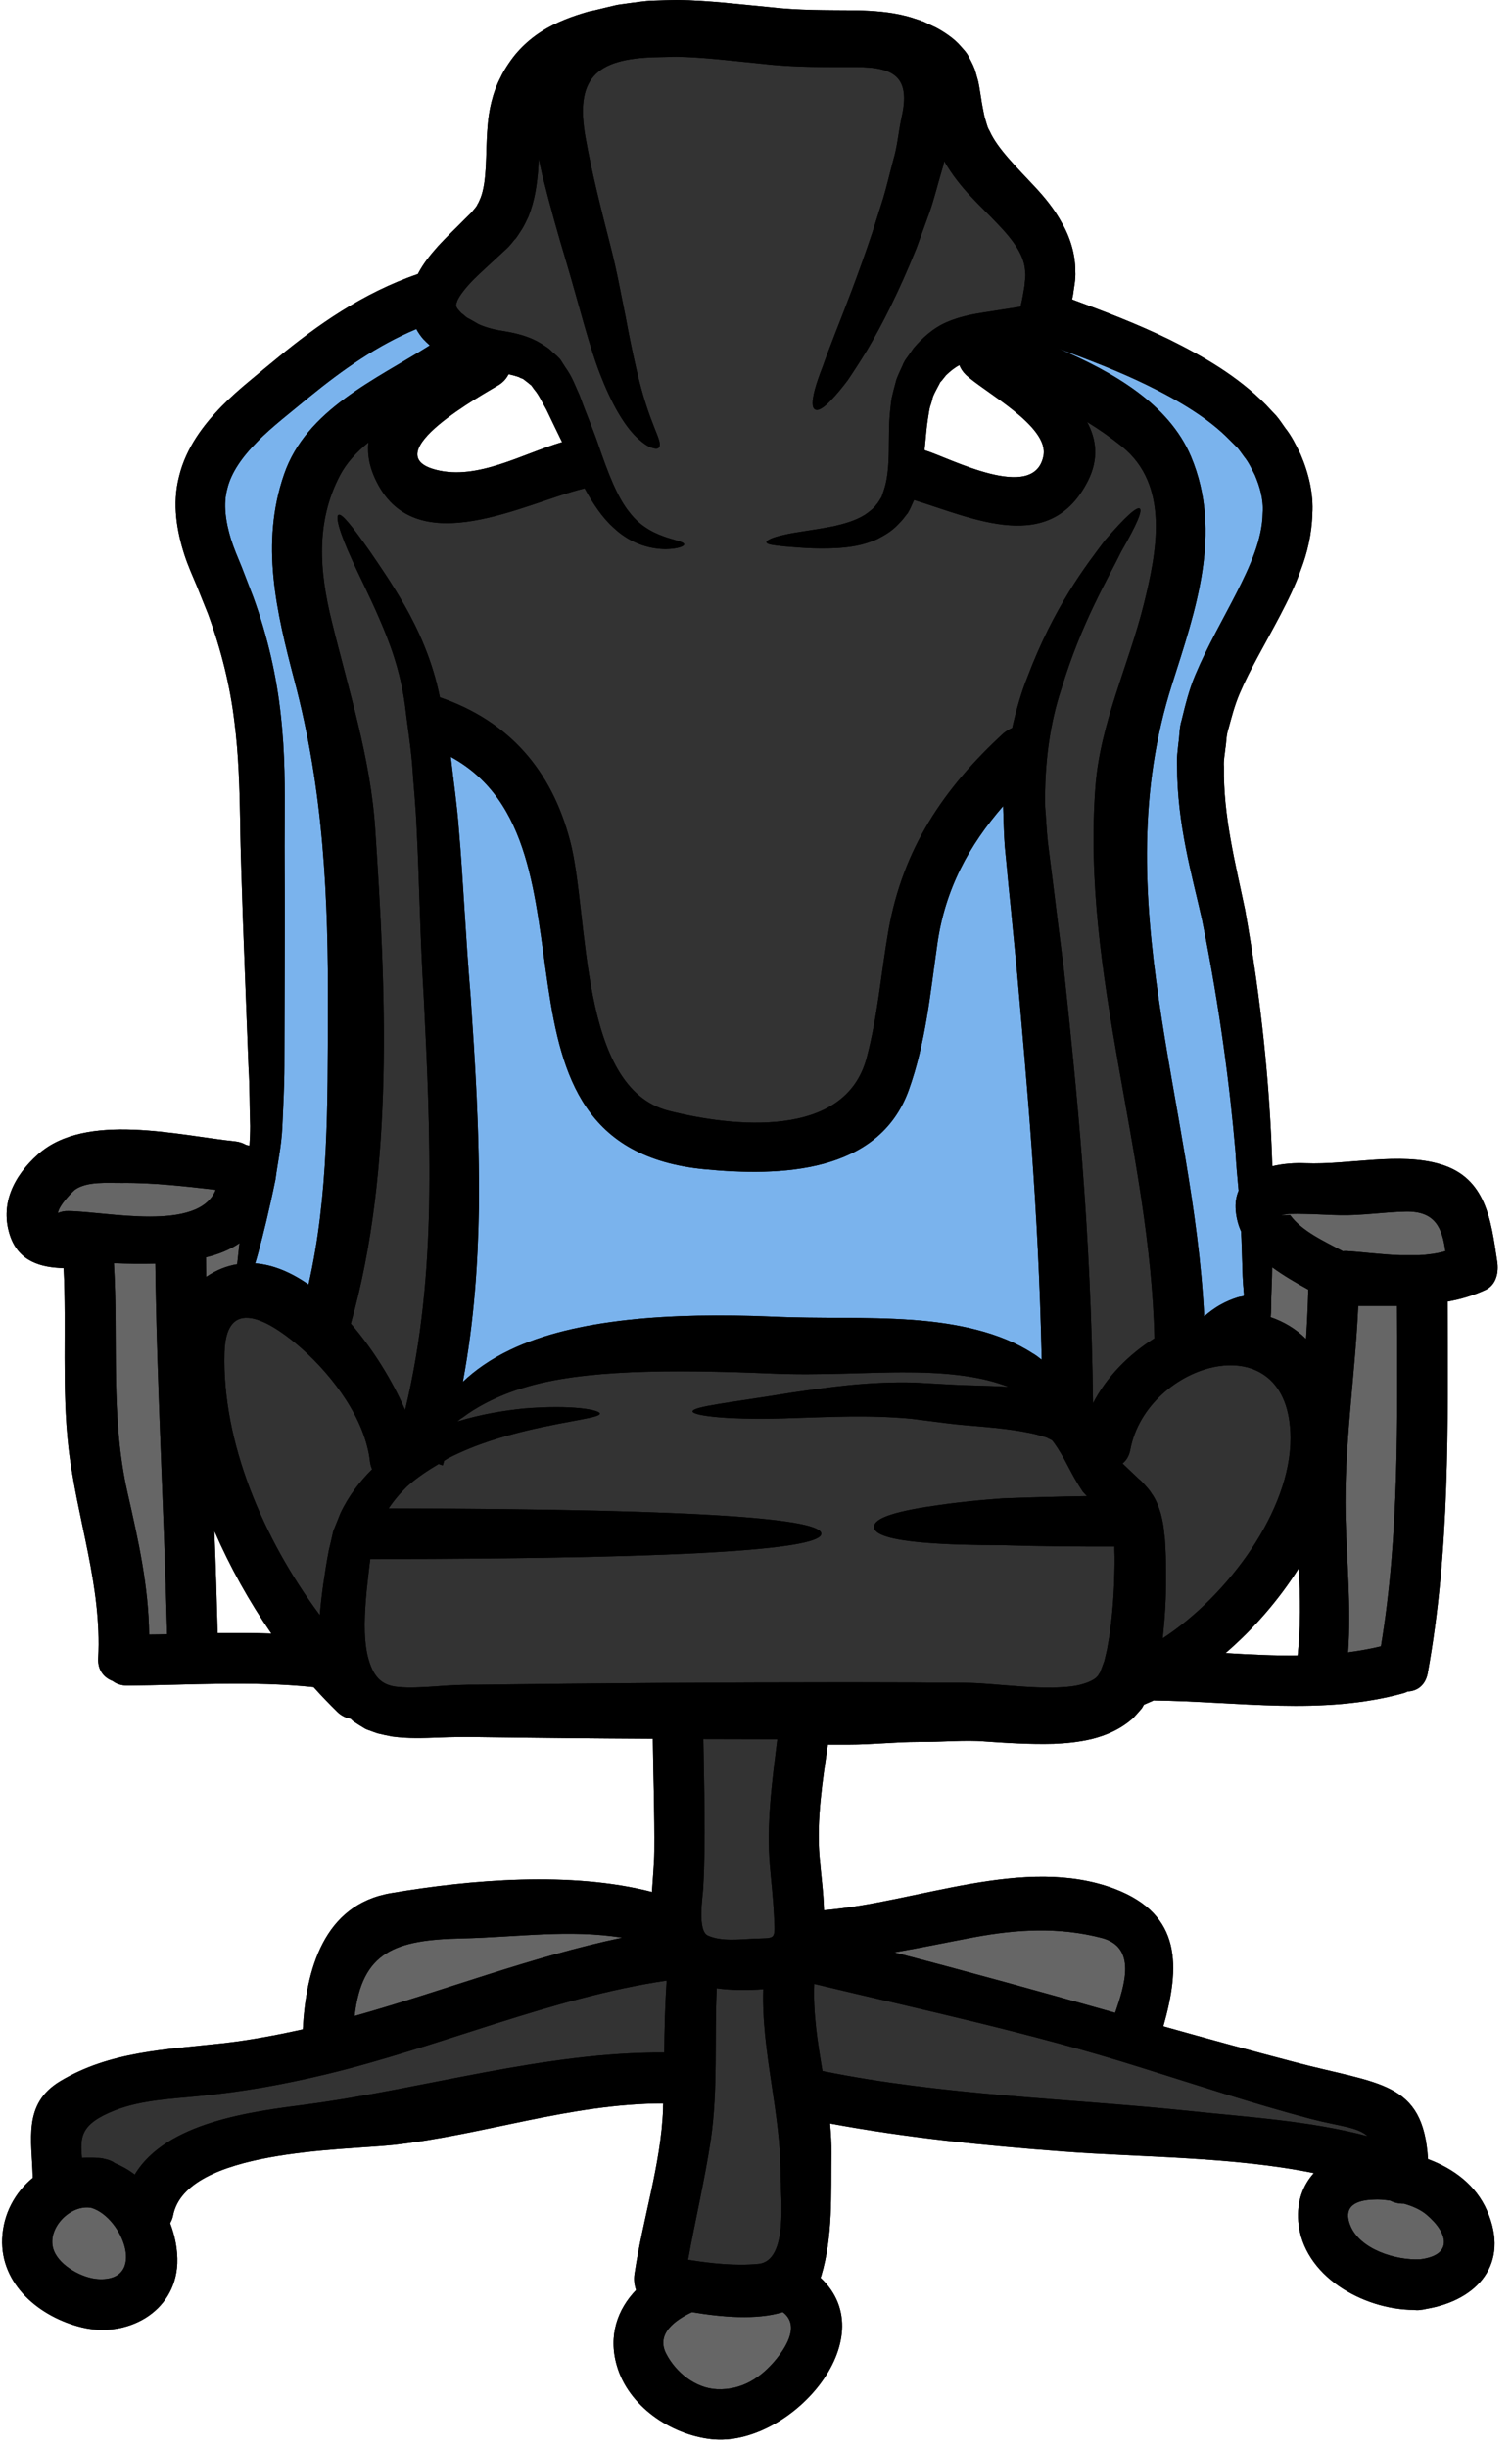 <?xml version="1.0" encoding="UTF-8"?><svg xmlns="http://www.w3.org/2000/svg" xmlns:xlink="http://www.w3.org/1999/xlink" height="120.4" preserveAspectRatio="xMidYMid meet" version="1.0" viewBox="27.1 4.0 74.4 120.4" width="74.4" zoomAndPan="magnify"><g><g id="change1_1"><path d="M 90.953 85.43 C 89.773 85.441 88.594 85.383 87.406 85.309 C 88.777 84.129 90.031 82.691 91.012 81.133 C 91.086 82.57 91.109 84.012 90.953 85.43 Z M 37.809 84.328 C 37.766 82.66 37.715 80.98 37.648 79.305 C 38.414 81.066 39.359 82.766 40.453 84.352 C 39.574 84.32 38.695 84.32 37.809 84.328 Z M 51.645 22.934 C 51.875 22.789 52.023 22.609 52.125 22.41 C 52.324 22.449 52.496 22.5 52.641 22.551 C 52.691 22.586 52.746 22.602 52.805 22.625 C 52.863 22.641 52.98 22.758 53.07 22.816 L 53.211 22.934 L 53.238 22.949 L 53.387 23.156 C 53.609 23.406 53.793 23.812 53.992 24.16 C 54.258 24.715 54.508 25.238 54.758 25.746 C 52.789 26.328 50.598 27.629 48.574 27.113 C 45.492 26.344 50.945 23.363 51.645 22.934 Z M 78.445 26.418 C 77.996 28.758 73.805 26.512 72.617 26.152 C 72.609 26.152 72.602 26.152 72.594 26.152 C 72.602 26.07 72.609 25.988 72.617 25.902 C 72.66 25.453 72.691 25.023 72.758 24.602 C 72.793 24.402 72.816 24.176 72.867 23.996 C 72.926 23.836 72.965 23.68 73.008 23.512 C 73.082 23.32 73.223 23.082 73.332 22.867 L 73.355 22.816 L 73.457 22.699 L 73.648 22.461 C 73.863 22.254 74.07 22.086 74.309 21.961 C 74.367 22.117 74.469 22.277 74.617 22.426 C 75.516 23.281 78.727 24.949 78.445 26.418 Z M 100.77 66.035 C 100.465 64 100.223 61.941 97.992 61.27 C 95.973 60.656 93.441 61.305 91.344 61.219 C 90.812 61.195 90.23 61.238 89.707 61.363 C 89.699 61.078 89.684 60.797 89.676 60.508 C 89.543 57.254 89.191 53.379 88.371 48.77 C 87.898 46.496 87.285 44.141 87.324 41.707 C 87.301 41.398 87.367 41.109 87.398 40.801 C 87.449 40.512 87.434 40.195 87.531 39.906 C 87.691 39.316 87.84 38.719 88.098 38.113 C 88.609 36.91 89.359 35.664 90.09 34.27 C 90.453 33.566 90.828 32.836 91.117 32.004 C 91.426 31.191 91.648 30.27 91.676 29.289 C 91.742 28.301 91.492 27.266 91.094 26.344 C 90.871 25.887 90.645 25.43 90.34 25.051 C 90.199 24.852 90.062 24.641 89.898 24.449 L 89.391 23.91 C 87.996 22.5 86.328 21.539 84.617 20.691 C 83.082 19.945 81.48 19.328 79.855 18.73 C 79.871 18.656 79.879 18.59 79.898 18.516 C 79.945 18.137 80.039 17.746 80.012 17.328 C 80.02 16.508 79.746 15.652 79.355 14.973 C 78.977 14.273 78.492 13.695 78.027 13.195 C 77.109 12.211 76.18 11.305 75.797 10.449 L 75.73 10.324 C 75.715 10.289 75.688 10.234 75.664 10.141 L 75.59 9.895 L 75.555 9.77 L 75.539 9.719 C 75.48 9.43 75.422 9.145 75.371 8.797 L 75.281 8.242 C 75.258 8.141 75.25 8.051 75.215 7.934 L 75.117 7.586 C 75.059 7.352 74.926 7.086 74.785 6.828 C 74.668 6.562 74.445 6.363 74.254 6.141 C 73.879 5.75 73.238 5.379 73.008 5.285 L 72.766 5.172 L 72.645 5.113 L 72.52 5.055 L 72.477 5.047 L 72.402 5.012 C 72.184 4.945 71.961 4.863 71.746 4.805 C 70.883 4.578 70.062 4.531 69.281 4.508 C 67.711 4.496 66.418 4.516 64.949 4.348 C 63.496 4.215 61.984 4.016 60.418 4 C 60.02 4.008 59.621 4.016 59.23 4.031 C 58.832 4.039 58.398 4.117 57.992 4.164 C 57.793 4.199 57.57 4.215 57.387 4.258 L 56.863 4.383 L 56.348 4.508 L 56.086 4.562 L 55.887 4.621 L 55.742 4.664 C 55.004 4.895 54.207 5.203 53.461 5.742 C 53.086 6.016 52.746 6.332 52.457 6.68 C 52.164 7.035 51.852 7.535 51.742 7.785 C 51.328 8.562 51.145 9.484 51.094 10.207 C 51.031 10.953 51.035 11.617 51.004 12.211 C 50.969 12.805 50.906 13.32 50.754 13.719 C 50.715 13.801 50.672 13.918 50.641 13.977 C 50.613 14.012 50.605 14.035 50.59 14.066 C 50.582 14.086 50.566 14.125 50.508 14.199 L 50.355 14.383 L 50.324 14.426 L 50.266 14.484 L 49.965 14.781 C 49.551 15.203 49.094 15.629 48.648 16.117 C 48.305 16.508 47.949 16.922 47.66 17.48 C 44.93 18.418 42.695 20.012 40.805 21.562 C 40.324 21.953 39.855 22.344 39.395 22.727 C 38.918 23.121 38.445 23.539 37.996 23.996 C 37.117 24.898 36.254 26.027 35.914 27.422 C 35.551 28.809 35.816 30.168 36.172 31.281 C 36.355 31.848 36.594 32.367 36.793 32.844 C 36.977 33.297 37.152 33.746 37.336 34.195 C 37.996 35.996 38.422 37.746 38.629 39.457 C 38.852 41.168 38.887 42.844 38.918 44.438 C 38.934 46.031 39.004 47.566 39.043 48.984 C 39.152 51.84 39.242 54.324 39.328 56.473 C 39.395 57.57 39.375 58.488 39.41 59.387 C 39.41 59.719 39.395 60.043 39.375 60.355 C 39.316 60.34 39.27 60.324 39.211 60.316 C 39.051 60.223 38.879 60.164 38.672 60.141 C 35.883 59.852 31.316 58.68 28.969 60.781 C 27.781 61.836 27.059 63.254 27.613 64.832 C 28.055 66.059 29.117 66.344 30.23 66.375 C 30.379 69.312 30.137 72.25 30.469 75.191 C 30.875 78.707 32.121 81.961 31.93 85.566 C 31.898 86.152 32.223 86.527 32.645 86.684 C 32.828 86.828 33.074 86.91 33.375 86.91 C 36.438 86.883 39.484 86.668 42.531 86.984 C 42.91 87.406 43.301 87.812 43.699 88.203 C 43.906 88.402 44.133 88.504 44.348 88.535 C 44.398 88.578 44.43 88.617 44.48 88.66 C 44.664 88.785 44.863 88.91 45.062 89.027 C 45.051 89.027 45.242 89.109 45.227 89.094 L 45.234 89.102 L 45.27 89.109 L 45.328 89.133 L 45.445 89.176 L 45.676 89.258 C 45.906 89.316 46.156 89.367 46.398 89.414 C 47.219 89.523 47.949 89.488 48.648 89.465 C 49.359 89.434 49.918 89.434 50.648 89.441 C 53.387 89.48 56.258 89.508 59.223 89.523 C 59.246 91.367 59.312 93.199 59.297 95.043 C 59.289 95.699 59.223 96.379 59.18 97.059 C 55.203 96.031 50.25 96.453 46.34 97.117 C 43.004 97.684 42.156 100.918 42 103.816 C 40.695 104.105 39.383 104.355 38.047 104.504 C 35.266 104.812 32.504 104.895 30.055 106.371 C 28.211 107.484 28.668 109.262 28.711 111.078 C 28.711 111.098 28.711 111.105 28.711 111.121 C 27.848 111.836 27.258 112.879 27.207 114.117 C 27.117 116.383 29.074 117.977 31.117 118.473 C 33.309 119.016 35.715 117.762 35.824 115.336 C 35.848 114.664 35.715 113.992 35.473 113.352 C 35.531 113.246 35.59 113.121 35.617 112.973 C 36.246 109.727 43.965 109.77 46.438 109.504 C 50.945 109.004 55.156 107.469 59.734 107.461 C 59.727 107.559 59.727 107.652 59.727 107.75 C 59.621 110.473 58.723 113.145 58.324 115.836 C 58.281 116.102 58.309 116.383 58.398 116.641 C 57.477 117.594 57.031 118.883 57.445 120.332 C 58.008 122.352 60.117 123.762 62.117 123.977 C 65.926 124.391 70.699 119.047 67.473 116.035 C 67.488 116 67.504 115.977 67.512 115.941 C 68.094 114 67.984 111.934 68.012 109.926 C 68.02 109.438 67.984 108.938 67.945 108.449 C 71.738 109.152 75.555 109.535 79.414 109.824 C 83.273 110.117 87.73 110.074 91.75 110.887 C 91.211 111.484 90.91 112.281 90.984 113.262 C 91.203 115.941 94.172 117.609 96.68 117.617 C 96.77 117.629 96.871 117.637 96.977 117.617 C 97.086 117.609 97.184 117.594 97.27 117.57 C 99.793 117.145 101.41 115.355 100.273 112.738 C 99.727 111.477 98.621 110.664 97.367 110.199 C 97.129 106.348 94.969 106.531 90.828 105.434 C 88.652 104.863 86.496 104.273 84.344 103.668 C 85.168 100.746 85.273 98.18 81.957 96.91 C 77.508 95.227 72.254 97.582 67.645 97.957 C 67.621 97.043 67.504 96.262 67.43 95.352 C 67.266 93.492 67.598 91.473 67.836 89.812 C 68.176 89.812 68.516 89.812 68.867 89.812 C 70.02 89.812 71.164 89.68 72.293 89.68 C 73.422 89.691 74.578 89.574 75.555 89.656 C 76.625 89.73 77.773 89.805 78.961 89.773 C 79.566 89.746 80.18 89.691 80.844 89.531 C 81.488 89.367 82.211 89.086 82.852 88.512 C 83 88.352 83.152 88.188 83.281 88.031 C 83.324 87.973 83.348 87.906 83.391 87.848 C 83.547 87.781 83.715 87.707 83.883 87.633 C 83.891 87.633 83.898 87.641 83.906 87.641 C 88.008 87.688 92.141 88.395 96.164 87.281 C 96.238 87.258 96.305 87.234 96.363 87.199 C 96.82 87.184 97.234 86.91 97.352 86.305 C 98.449 80.262 98.348 74.145 98.332 68.02 C 98.961 67.91 99.586 67.727 100.199 67.445 C 100.738 67.188 100.855 66.559 100.77 66.035" fill="inherit"/></g><g id="change2_1"><path d="M 97.293 112.93 C 98.371 113.836 98.613 114.93 96.977 115.129 C 95.809 115.188 94.008 114.656 93.535 113.445 C 93.16 112.48 93.883 112.215 94.688 112.191 C 94.945 112.172 95.227 112.199 95.508 112.242 C 95.715 112.348 95.949 112.398 96.18 112.391 C 96.598 112.508 96.996 112.68 97.293 112.93" fill="#666"/></g><g id="change2_2"><path d="M 98.223 65.543 C 97.809 65.66 97.367 65.719 96.93 65.742 C 96.719 65.742 96.391 65.742 96 65.742 C 95.094 65.711 94.191 65.586 93.352 65.535 C 93.285 65.535 93.234 65.535 93.176 65.543 C 92.266 65.055 91.168 64.566 90.586 63.77 C 90.039 63.785 90.023 63.77 90.52 63.711 C 90.793 63.703 91.07 63.703 91.344 63.711 C 91.906 63.719 92.473 63.762 93.035 63.77 C 94.113 63.793 95.195 63.617 96.273 63.594 C 97.758 63.562 98.066 64.441 98.223 65.543" fill="#666"/></g><g id="change2_3"><path d="M 91.477 67.43 C 91.457 68.242 91.418 69.055 91.367 69.859 C 90.859 69.355 90.266 69.008 89.625 68.789 C 89.656 68.508 89.641 68.145 89.656 67.809 C 89.664 67.477 89.684 67.129 89.691 66.773 C 89.691 66.633 89.699 66.484 89.699 66.332 C 90.266 66.746 90.887 67.105 91.477 67.43" fill="#666"/></g><g id="change3_1"><path d="M 88.844 27.355 C 89.102 27.961 89.277 28.578 89.234 29.223 C 89.219 30.512 88.613 31.855 87.949 33.156 C 87.277 34.477 86.512 35.781 85.914 37.207 C 85.613 37.914 85.426 38.676 85.242 39.434 C 85.125 39.797 85.145 40.188 85.086 40.555 C 85.051 40.926 84.992 41.301 85.02 41.656 C 85.02 44.57 85.758 47.043 86.246 49.227 C 87.133 53.625 87.617 57.453 87.891 60.621 C 87.93 61.305 87.988 61.941 88.047 62.566 C 87.93 62.84 87.871 63.172 87.906 63.551 C 87.941 63.926 88.031 64.266 88.172 64.574 C 88.172 64.699 88.18 64.824 88.188 64.938 C 88.207 65.586 88.23 66.191 88.246 66.766 C 88.254 66.906 88.262 67.047 88.27 67.18 L 88.289 67.395 C 88.281 67.512 88.34 67.688 88.289 67.754 C 88.172 67.77 88.047 67.793 87.93 67.836 C 87.738 67.895 87.418 68.027 87.199 68.152 C 86.867 68.332 86.594 68.539 86.355 68.75 C 85.84 58.258 81.449 48.105 84.762 37.691 C 85.93 34.012 87.277 30.211 85.707 26.461 C 84.609 23.855 81.863 22.301 79.191 21.148 C 80.719 21.711 82.188 22.277 83.531 22.934 C 85.109 23.703 86.57 24.574 87.605 25.637 L 87.996 26.027 C 88.113 26.168 88.215 26.32 88.32 26.461 C 88.555 26.75 88.688 27.059 88.844 27.355" fill="#7ab3ed"/></g><g id="change2_4"><path d="M 81.289 99.316 C 83.066 99.766 82.43 101.656 81.973 103.004 C 78.352 101.98 74.734 100.977 71.098 100.031 C 72.41 99.809 73.723 99.531 75.039 99.285 C 77.148 98.895 79.199 98.777 81.289 99.316" fill="#666"/></g><g id="change3_2"><path d="M 78.359 70.883 C 78.211 70.766 78.062 70.648 77.887 70.551 C 76.32 69.535 74.203 69.082 71.996 68.922 C 69.746 68.758 67.48 68.871 65.055 68.758 C 60.152 68.559 55.395 68.855 52.199 70.398 C 51.238 70.855 50.465 71.406 49.875 71.969 C 50.441 68.941 50.621 66.059 50.664 63.395 C 50.699 59.543 50.465 56.098 50.258 53.02 C 50 49.949 49.891 47.227 49.676 44.77 C 49.586 43.551 49.41 42.395 49.293 41.324 C 49.285 41.293 49.285 41.266 49.277 41.227 C 57.195 45.531 49.984 60.383 61.77 61.512 C 65.453 61.867 70.336 61.742 71.82 57.609 C 72.652 55.285 72.875 52.863 73.223 50.43 C 73.605 47.723 74.785 45.574 76.461 43.648 C 76.461 43.664 76.461 43.684 76.461 43.707 C 76.484 44.332 76.492 45.004 76.543 45.641 C 76.602 46.266 76.668 46.902 76.727 47.566 C 76.867 48.895 77.008 50.457 77.156 51.934 C 77.613 57.168 78.195 63.262 78.359 70.883" fill="#7ab3ed"/></g><g id="change2_5"><path d="M 65.621 117.727 C 66.426 118.34 65.859 119.336 65.32 120.012 C 64.566 120.945 63.613 121.57 62.383 121.52 C 61.32 121.473 60.359 120.691 59.887 119.785 C 59.355 118.781 60.352 118.102 61.148 117.727 C 62.605 117.969 64.316 118.125 65.621 117.727" fill="#666"/></g><g id="change2_6"><path d="M 49.852 99.344 C 52.496 99.285 55.129 98.887 57.719 99.309 C 53.262 100.238 48.953 101.922 44.547 103.16 C 44.91 99.988 46.547 99.41 49.852 99.344" fill="#666"/></g><g id="change3_3"><path d="M 47.934 20.684 C 48.031 20.789 48.141 20.891 48.25 20.988 C 45.566 22.684 42.172 24.152 41.078 27.332 C 39.906 30.727 40.695 34.078 41.582 37.449 C 43.035 42.926 43.262 48.172 43.234 53.809 C 43.219 58.309 43.277 62.797 42.281 67.18 C 41.434 66.59 40.547 66.207 39.656 66.141 C 39.699 66.008 39.742 65.852 39.809 65.609 C 40.055 64.707 40.348 63.52 40.656 62.008 C 40.754 61.238 40.945 60.398 40.992 59.461 C 41.027 58.531 41.094 57.477 41.094 56.422 C 41.102 54.281 41.109 51.809 41.117 48.969 C 41.117 47.543 41.094 46.047 41.109 44.422 C 41.117 42.812 41.129 41.066 40.918 39.191 C 40.719 37.316 40.281 35.34 39.566 33.375 C 39.375 32.883 39.184 32.387 38.992 31.887 C 38.793 31.406 38.613 30.984 38.469 30.535 C 38.199 29.656 38.074 28.793 38.289 28.02 C 38.48 27.238 39.02 26.469 39.758 25.73 C 40.121 25.348 40.539 24.992 40.977 24.625 C 41.434 24.254 41.891 23.879 42.355 23.496 C 43.957 22.191 45.66 20.988 47.586 20.184 C 47.684 20.367 47.809 20.543 47.934 20.684" fill="#7ab3ed"/></g><g id="change2_7"><path d="M 38.887 65.145 C 38.871 65.246 38.859 65.344 38.852 65.438 C 38.82 65.703 38.793 65.953 38.77 66.184 C 38.262 66.266 37.766 66.457 37.27 66.789 C 37.258 66.789 37.258 66.797 37.25 66.797 C 37.242 66.484 37.234 66.168 37.234 65.844 C 37.848 65.695 38.414 65.469 38.887 65.145" fill="#666"/></g><g id="change2_8"><path d="M 35.324 84.387 C 35.027 84.395 34.734 84.402 34.438 84.402 C 34.414 82.035 33.914 79.797 33.383 77.457 C 32.52 73.688 32.934 69.934 32.703 66.133 C 33.367 66.16 34.062 66.168 34.742 66.152 C 34.82 72.234 35.176 78.301 35.324 84.387" fill="#666"/></g><g id="change2_9"><path d="M 37.715 62.523 C 36.879 64.625 32.328 63.586 30.469 63.57 C 30.27 63.562 30.098 63.602 29.949 63.668 C 29.996 63.27 30.734 62.547 30.801 62.508 C 31.398 62.094 32.422 62.191 33.094 62.184 C 34.637 62.168 36.18 62.348 37.715 62.523" fill="#666"/></g><g id="change2_10"><path d="M 31.598 112.598 C 33.152 113.07 34.348 116.25 31.922 116.102 C 31.16 116.059 30.055 115.461 29.758 114.715 C 29.332 113.66 30.551 112.398 31.598 112.598" fill="#666"/></g><g id="change2_11"><path d="M 95.84 68.234 C 95.855 73.828 95.965 79.449 95.051 84.977 C 94.512 85.109 93.98 85.199 93.434 85.273 C 93.594 83.023 93.367 80.809 93.309 78.543 C 93.234 75.105 93.781 71.672 93.934 68.234 C 94.621 68.234 95.195 68.234 95.84 68.234" fill="#666"/></g><g id="change4_1"><path d="M 45.309 75.91 C 45.328 76.043 45.359 76.16 45.41 76.27 C 44.805 76.867 44.246 77.59 43.848 78.441 C 43.734 78.734 43.617 79.016 43.5 79.305 C 43.434 79.613 43.359 79.922 43.285 80.234 C 43.168 80.824 43.094 81.34 43.004 81.945 C 42.938 82.426 42.879 82.926 42.836 83.441 C 40.055 79.703 38.016 74.922 38.148 70.523 C 38.23 67.512 40.645 69.172 41.965 70.344 C 43.5 71.711 45.078 73.805 45.309 75.91" fill="#333"/></g><g id="change4_2"><path d="M 90.602 74.734 C 90.613 78.277 87.559 82.461 84.312 84.586 C 84.422 83.582 84.477 82.617 84.477 81.672 C 84.477 81.156 84.477 80.66 84.445 80.137 L 84.422 79.703 L 84.379 79.348 C 84.371 79.156 84.305 78.781 84.219 78.453 C 84.113 78.109 83.988 77.762 83.766 77.457 C 83.656 77.281 83.547 77.164 83.441 77.047 C 83.324 76.914 83.227 76.816 83.133 76.742 C 82.82 76.441 82.578 76.219 82.336 75.984 C 82.52 75.836 82.66 75.621 82.719 75.305 C 83.516 70.988 90.586 68.914 90.602 74.734" fill="#333"/></g><g id="change4_3"><path d="M 61.711 89.539 C 62.906 89.539 64.125 89.547 65.348 89.547 C 65.098 91.598 64.809 93.672 64.98 95.738 C 65.047 96.535 65.141 97.324 65.18 98.121 C 65.246 99.484 65.312 99.309 64.191 99.359 C 63.48 99.391 62.598 99.508 61.926 99.203 C 61.406 98.961 61.68 97.277 61.703 96.867 C 61.836 94.422 61.742 91.988 61.711 89.539" fill="#333"/></g><g id="change4_4"><path d="M 91.582 108.215 C 93.012 108.59 93.898 108.613 94.391 109.07 C 91.551 108.316 88.547 108.141 85.625 107.832 C 79.59 107.203 73.539 107.078 67.57 105.867 C 67.332 104.438 67.105 103.027 67.164 101.582 C 72.512 102.863 77.855 104 83.109 105.652 C 85.93 106.531 88.727 107.461 91.582 108.215" fill="#333"/></g><g id="change4_5"><path d="M 65.512 111.047 C 65.504 112.059 65.91 115.211 64.418 115.355 C 63.289 115.461 62.102 115.336 60.957 115.152 C 61.312 113.18 61.777 111.227 62.078 109.234 C 62.434 106.777 62.25 104.273 62.367 101.797 C 62.738 101.848 63.133 101.875 63.531 101.875 C 63.918 101.875 64.301 101.875 64.656 101.84 C 64.559 104.91 65.531 107.957 65.512 111.047" fill="#333"/></g><g id="change4_6"><path d="M 59.902 101.418 C 59.828 102.605 59.793 103.781 59.785 104.961 C 53.91 104.918 48.008 106.738 42.18 107.512 C 39.508 107.859 35.285 108.371 33.73 110.961 C 33.434 110.73 33.102 110.547 32.754 110.398 C 32.621 110.297 32.453 110.23 32.254 110.191 C 32.113 110.148 31.98 110.141 31.848 110.141 C 31.605 110.117 31.367 110.125 31.133 110.141 C 31.043 109.105 31.043 108.473 32.77 107.793 C 34.07 107.285 35.559 107.234 36.926 107.094 C 39.051 106.887 41.043 106.531 43.129 106.031 C 48.68 104.703 54.258 102.246 59.902 101.418" fill="#333"/></g><g id="change4_7"><path d="M 81.938 80.242 C 81.957 80.684 81.945 81.156 81.93 81.629 C 81.906 82.566 81.824 83.531 81.691 84.461 C 81.648 84.684 81.613 84.941 81.574 85.133 L 81.441 85.699 L 81.309 86.055 L 81.242 86.238 L 81.223 86.277 L 81.207 86.293 C 81.176 86.336 81.156 86.379 81.133 86.418 C 81.102 86.453 81.066 86.484 81.035 86.52 C 80.883 86.652 80.594 86.785 80.219 86.875 C 79.84 86.969 79.375 86.992 78.902 87.008 C 77.93 87.016 76.883 86.918 75.746 86.828 C 74.52 86.727 73.43 86.777 72.293 86.758 C 71.164 86.758 70.02 86.75 68.867 86.75 C 62.41 86.75 56.25 86.793 50.648 86.867 C 49.992 86.859 49.16 86.895 48.516 86.949 C 47.852 86.992 47.227 87.027 46.73 86.977 C 45.832 86.918 45.434 86.426 45.188 85.441 C 44.969 84.469 45.043 83.309 45.145 82.203 C 45.203 81.707 45.254 81.156 45.32 80.684 C 62.398 80.676 67.512 80.121 67.512 79.438 C 67.512 78.766 62.582 78.219 46.223 78.195 C 46.488 77.797 46.797 77.438 47.129 77.113 C 47.617 76.676 48.148 76.328 48.68 76.012 L 48.887 76.078 C 48.914 76.004 48.93 75.93 48.953 75.852 C 49.02 75.812 49.086 75.77 49.152 75.727 C 50.555 75.008 51.926 74.633 53.047 74.359 C 55.285 73.836 56.613 73.738 56.613 73.531 C 56.621 73.355 55.305 73.082 52.871 73.281 C 51.934 73.379 50.828 73.547 49.609 73.918 C 49.684 73.844 49.77 73.777 49.859 73.727 C 50.465 73.266 51.512 72.656 52.922 72.242 C 55.77 71.371 60.086 71.355 64.973 71.555 C 67.465 71.672 69.871 71.48 71.887 71.504 C 73.812 71.512 75.48 71.719 76.727 72.219 C 76.379 72.191 76.027 72.176 75.695 72.168 C 75.051 72.145 74.418 72.137 73.863 72.102 C 73.266 72.07 72.676 72.035 72.102 72.004 C 69.703 71.945 67.754 72.258 66.152 72.484 C 62.973 73 61.195 73.18 61.18 73.422 C 61.172 73.637 63.031 73.879 66.262 73.746 C 67.859 73.703 69.836 73.586 71.953 73.785 C 72.512 73.859 73.09 73.926 73.68 74.004 C 74.328 74.086 74.934 74.129 75.562 74.184 C 76.188 74.242 76.816 74.309 77.43 74.418 C 77.723 74.477 78.047 74.527 78.293 74.617 C 78.41 74.656 78.594 74.684 78.668 74.742 C 78.734 74.773 78.801 74.809 78.867 74.84 C 79 74.988 79.266 75.398 79.48 75.793 C 79.73 76.254 79.957 76.734 80.352 77.324 L 80.379 77.371 L 80.445 77.438 C 80.484 77.488 80.535 77.539 80.586 77.59 C 79.156 77.613 77.566 77.656 76.41 77.703 C 74.777 77.82 73.598 77.977 72.633 78.129 C 70.691 78.441 70.078 78.781 70.109 79.125 C 70.137 79.473 70.891 79.754 72.824 79.895 C 73.789 79.969 74.844 79.996 76.453 80.004 C 77.988 80.055 80.285 80.078 81.938 80.07 C 81.938 80.129 81.938 80.195 81.938 80.242" fill="#333"/></g><g id="change4_8"><path d="M 82.297 25.953 C 84.695 27.871 84.004 31.199 83.391 33.688 C 82.645 36.703 81.234 39.574 81 42.711 C 80.312 51.926 83.699 60.68 83.906 69.828 C 82.629 70.625 81.539 71.746 80.883 73.023 C 80.785 64.383 80.062 57.434 79.449 51.691 C 79.258 50.207 79.074 48.719 78.91 47.395 C 78.824 46.727 78.742 46.047 78.66 45.418 C 78.594 44.812 78.578 44.246 78.527 43.691 C 78.484 41.484 78.785 39.516 79.324 37.891 C 80.32 34.609 81.598 32.512 82.277 31.117 C 83.051 29.773 83.316 29.125 83.184 29.016 C 83.043 28.918 82.52 29.363 81.473 30.578 C 80.52 31.84 78.961 33.848 77.648 37.324 C 77.348 38.07 77.109 38.91 76.906 39.805 C 76.77 39.863 76.625 39.949 76.484 40.062 C 73.516 42.793 71.531 45.742 70.816 49.773 C 70.453 51.867 70.293 53.965 69.746 56.031 C 68.684 60.066 63.098 59.418 60.02 58.641 C 55.543 57.52 56.109 49.035 55.156 45.375 C 54.242 41.883 52.164 39.48 48.746 38.297 C 48.371 36.43 47.652 34.918 47.012 33.789 C 46.348 32.629 45.75 31.781 45.293 31.109 C 44.363 29.789 43.914 29.25 43.758 29.324 C 43.609 29.398 43.766 30.113 44.449 31.59 C 44.777 32.336 45.262 33.258 45.758 34.41 C 46.266 35.574 46.789 36.934 47.027 38.676 C 47.129 39.566 47.285 40.512 47.379 41.559 C 47.445 42.602 47.566 43.707 47.609 44.91 C 47.734 47.309 47.766 50.074 47.957 53.152 C 48.105 56.23 48.281 59.617 48.215 63.344 C 48.148 66.473 47.875 69.867 47.035 73.355 C 46.422 71.945 45.484 70.398 44.363 69.105 C 46.516 61.477 46.082 52.621 45.566 44.82 C 45.344 41.309 44.258 37.965 43.426 34.57 C 42.82 32.113 42.621 29.695 43.824 27.391 C 44.148 26.773 44.637 26.242 45.227 25.762 C 45.168 26.359 45.277 27.016 45.652 27.738 C 47.645 31.641 52.922 28.742 55.809 28.035 C 55.836 28.027 55.852 28.02 55.867 28.02 C 56.281 28.777 56.738 29.465 57.297 29.961 C 58.219 30.836 59.246 31.008 59.859 31.008 C 60.48 31 60.758 30.859 60.766 30.785 C 60.781 30.668 60.441 30.609 59.926 30.445 C 59.422 30.277 58.672 29.98 58.086 29.215 C 57.469 28.461 57.023 27.281 56.516 25.805 C 56.234 25 55.918 24.277 55.617 23.438 C 55.41 22.996 55.27 22.551 54.914 22.062 L 54.68 21.695 L 54.648 21.652 L 54.508 21.512 L 54.441 21.453 L 54.309 21.34 C 54.207 21.246 54.156 21.18 54.008 21.082 C 53.859 20.98 53.703 20.883 53.535 20.789 C 52.922 20.469 52.289 20.352 51.785 20.27 C 51.305 20.199 50.887 20.059 50.633 19.938 L 50.281 19.734 C 50.156 19.672 50.031 19.605 49.992 19.555 C 49.926 19.496 49.859 19.445 49.793 19.395 L 49.645 19.23 C 49.559 19.129 49.551 19.055 49.543 19.023 C 49.535 18.996 49.57 18.973 49.543 18.938 C 49.578 18.898 49.578 18.848 49.602 18.789 C 49.719 18.523 50.023 18.137 50.391 17.762 C 50.773 17.379 51.211 16.996 51.676 16.559 L 52.043 16.219 L 52.133 16.129 L 52.266 15.977 L 52.414 15.793 C 52.465 15.754 52.531 15.66 52.605 15.547 L 52.805 15.238 C 52.93 15.031 53.004 14.848 53.105 14.648 C 53.418 13.859 53.52 13.09 53.578 12.391 C 53.594 12.184 53.602 11.992 53.609 11.793 C 53.668 12.074 53.727 12.359 53.785 12.613 C 54.176 14.176 54.566 15.562 54.938 16.789 C 55.637 19.141 56.117 21.164 56.715 22.617 C 57.305 24.094 57.934 25.066 58.492 25.57 C 58.773 25.828 59.004 25.977 59.188 26.027 C 59.363 26.086 59.469 26.078 59.52 26.012 C 59.754 25.695 59.039 24.965 58.398 22.086 C 58.234 21.371 58.059 20.531 57.879 19.555 C 57.676 18.582 57.484 17.453 57.156 16.168 C 56.699 14.375 56.234 12.574 55.91 10.758 C 55.41 7.918 56.34 6.879 59.387 6.812 L 60.383 6.789 C 61.727 6.812 63.164 6.996 64.691 7.145 C 66.203 7.32 67.871 7.297 69.215 7.297 C 71.113 7.297 71.922 7.785 71.457 9.801 C 71.305 10.523 71.258 11.195 71.059 11.859 C 70.883 12.516 70.742 13.137 70.566 13.727 C 70.375 14.316 70.203 14.883 70.035 15.41 C 69.324 17.535 68.676 19.172 68.184 20.426 C 67.938 21.059 67.738 21.586 67.578 22.043 C 67.406 22.484 67.281 22.848 67.199 23.148 C 67.039 23.746 67.055 24.055 67.199 24.137 C 67.348 24.227 67.621 24.086 68.043 23.629 C 68.262 23.398 68.516 23.098 68.816 22.699 C 69.09 22.293 69.414 21.797 69.777 21.203 C 70.484 20.004 71.324 18.375 72.203 16.191 C 72.402 15.637 72.617 15.047 72.84 14.434 C 73.059 13.812 73.223 13.129 73.43 12.434 C 73.48 12.266 73.531 12.102 73.562 11.926 C 74.359 13.312 75.371 14.133 76.145 14.965 C 77 15.844 77.531 16.605 77.547 17.402 C 77.582 17.605 77.523 17.82 77.516 18.043 C 77.465 18.324 77.414 18.684 77.363 18.883 C 77.348 18.949 77.332 19.031 77.316 19.078 C 77.289 19.09 77.258 19.098 77.199 19.105 C 76.637 19.188 76.078 19.281 75.539 19.363 C 74.957 19.453 74.32 19.57 73.672 19.852 C 73 20.145 72.469 20.641 72.062 21.121 L 71.797 21.496 L 71.664 21.68 L 71.648 21.703 C 71.598 21.785 71.582 21.82 71.582 21.828 C 71.582 21.828 71.582 21.828 71.57 21.844 L 71.547 21.887 L 71.512 21.977 C 71.406 22.211 71.305 22.41 71.207 22.676 C 71.125 22.98 71.039 23.297 70.973 23.605 C 70.926 23.887 70.914 24.137 70.883 24.395 C 70.84 24.898 70.848 25.383 70.84 25.812 C 70.84 26.699 70.801 27.438 70.617 28.035 L 70.543 28.254 L 70.508 28.359 C 70.508 28.359 70.492 28.418 70.484 28.434 C 70.395 28.578 70.285 28.766 70.227 28.816 C 70.109 28.992 69.863 29.184 69.656 29.324 C 69.191 29.613 68.648 29.762 68.145 29.879 C 67.121 30.086 66.25 30.168 65.668 30.312 C 65.09 30.434 64.797 30.586 64.816 30.676 C 64.832 30.777 65.141 30.816 65.711 30.875 C 66.293 30.918 67.121 31.016 68.285 30.957 C 68.867 30.918 69.547 30.844 70.277 30.512 C 70.641 30.32 70.992 30.129 71.34 29.746 C 71.547 29.547 71.605 29.43 71.738 29.273 L 71.762 29.25 C 71.762 29.25 71.805 29.172 71.82 29.141 L 71.863 29.066 L 71.938 28.906 L 72.078 28.594 C 75.008 29.496 78.785 31.324 80.637 27.645 C 81.176 26.566 81.051 25.613 80.594 24.758 C 81.176 25.113 81.746 25.512 82.297 25.953" fill="#333"/></g><g id="change1_2"><path d="M 31.922 116.102 C 34.348 116.25 33.152 113.07 31.598 112.598 C 30.551 112.398 29.332 113.66 29.758 114.715 C 30.055 115.461 31.16 116.059 31.922 116.102 Z M 30.469 63.57 C 32.328 63.586 36.879 64.625 37.715 62.523 C 36.18 62.348 34.637 62.168 33.094 62.184 C 32.422 62.191 31.398 62.094 30.801 62.508 C 30.734 62.547 29.996 63.27 29.949 63.668 C 30.098 63.602 30.27 63.562 30.469 63.57 Z M 34.438 84.402 C 34.734 84.402 35.027 84.395 35.324 84.387 C 35.176 78.301 34.82 72.234 34.742 66.152 C 34.062 66.168 33.367 66.16 32.703 66.133 C 32.934 69.934 32.52 73.688 33.383 77.457 C 33.914 79.797 34.414 82.035 34.438 84.402 Z M 38.852 65.438 C 38.859 65.344 38.871 65.246 38.887 65.145 C 38.414 65.469 37.848 65.695 37.234 65.844 C 37.234 66.168 37.242 66.484 37.25 66.797 C 37.258 66.797 37.258 66.789 37.27 66.789 C 37.766 66.457 38.262 66.266 38.77 66.184 C 38.793 65.953 38.82 65.703 38.852 65.438 Z M 37.809 84.328 C 38.695 84.32 39.574 84.32 40.453 84.352 C 39.359 82.766 38.414 81.066 37.648 79.305 C 37.715 80.98 37.766 82.66 37.809 84.328 Z M 45.41 76.27 C 45.359 76.16 45.328 76.043 45.309 75.91 C 45.078 73.805 43.5 71.711 41.965 70.344 C 40.645 69.172 38.23 67.512 38.148 70.523 C 38.016 74.922 40.055 79.703 42.836 83.441 C 42.879 82.926 42.938 82.426 43.004 81.945 C 43.094 81.34 43.168 80.824 43.285 80.234 C 43.359 79.922 43.434 79.613 43.5 79.305 C 43.617 79.016 43.734 78.734 43.848 78.441 C 44.246 77.59 44.805 76.867 45.41 76.27 Z M 48.25 20.988 C 48.141 20.891 48.031 20.789 47.934 20.684 C 47.809 20.543 47.684 20.367 47.586 20.184 C 45.66 20.988 43.957 22.191 42.355 23.496 C 41.891 23.879 41.434 24.254 40.977 24.625 C 40.539 24.992 40.121 25.348 39.758 25.73 C 39.02 26.469 38.48 27.238 38.289 28.02 C 38.074 28.793 38.199 29.656 38.469 30.535 C 38.613 30.984 38.793 31.406 38.992 31.887 C 39.184 32.387 39.375 32.883 39.566 33.375 C 40.281 35.34 40.719 37.316 40.918 39.191 C 41.129 41.066 41.117 42.812 41.109 44.422 C 41.094 46.047 41.117 47.543 41.117 48.969 C 41.109 51.809 41.102 54.281 41.094 56.422 C 41.094 57.477 41.027 58.531 40.992 59.461 C 40.945 60.398 40.754 61.238 40.656 62.008 C 40.348 63.52 40.055 64.707 39.809 65.609 C 39.742 65.852 39.699 66.008 39.656 66.141 C 40.547 66.207 41.434 66.59 42.281 67.18 C 43.277 62.797 43.219 58.309 43.234 53.809 C 43.262 48.172 43.035 42.926 41.582 37.449 C 40.695 34.078 39.906 30.727 41.078 27.332 C 42.172 24.152 45.566 22.684 48.25 20.988 Z M 54.758 25.746 C 54.508 25.238 54.258 24.715 53.992 24.16 C 53.793 23.812 53.609 23.406 53.387 23.156 L 53.238 22.949 L 53.211 22.934 L 53.07 22.816 C 52.98 22.758 52.863 22.641 52.805 22.625 C 52.746 22.602 52.688 22.586 52.641 22.551 C 52.496 22.5 52.324 22.449 52.125 22.41 C 52.023 22.609 51.875 22.789 51.645 22.934 C 50.945 23.363 45.492 26.344 48.574 27.113 C 50.598 27.629 52.789 26.328 54.758 25.746 Z M 57.719 99.309 C 55.129 98.887 52.496 99.285 49.852 99.344 C 46.547 99.41 44.91 99.988 44.547 103.16 C 48.953 101.922 53.262 100.238 57.719 99.309 Z M 59.785 104.961 C 59.793 103.781 59.828 102.605 59.902 101.418 C 54.258 102.246 48.68 104.703 43.129 106.031 C 41.043 106.531 39.051 106.887 36.926 107.094 C 35.559 107.234 34.07 107.285 32.77 107.793 C 31.043 108.473 31.043 109.105 31.133 110.141 C 31.367 110.125 31.605 110.117 31.848 110.141 C 31.98 110.141 32.113 110.148 32.254 110.191 C 32.453 110.23 32.621 110.297 32.754 110.398 C 33.102 110.547 33.434 110.73 33.73 110.961 C 35.285 108.371 39.508 107.859 42.18 107.512 C 48.008 106.738 53.91 104.918 59.785 104.961 Z M 65.348 89.547 C 64.125 89.547 62.906 89.539 61.711 89.539 C 61.742 91.988 61.836 94.422 61.703 96.867 C 61.68 97.277 61.406 98.961 61.926 99.203 C 62.598 99.508 63.48 99.391 64.191 99.359 C 65.312 99.309 65.246 99.484 65.18 98.121 C 65.141 97.324 65.047 96.535 64.98 95.738 C 64.809 93.672 65.098 91.598 65.348 89.547 Z M 64.418 115.355 C 65.91 115.211 65.504 112.059 65.512 111.047 C 65.531 107.957 64.559 104.91 64.656 101.84 C 64.301 101.875 63.918 101.875 63.531 101.875 C 63.133 101.875 62.738 101.848 62.367 101.797 C 62.25 104.273 62.434 106.777 62.078 109.234 C 61.777 111.227 61.312 113.18 60.957 115.152 C 62.102 115.336 63.289 115.461 64.418 115.355 Z M 65.32 120.012 C 65.859 119.336 66.426 118.34 65.621 117.727 C 64.316 118.125 62.605 117.969 61.148 117.727 C 60.352 118.102 59.355 118.781 59.887 119.785 C 60.359 120.691 61.32 121.473 62.383 121.52 C 63.613 121.57 64.566 120.945 65.32 120.012 Z M 77.887 70.551 C 78.062 70.648 78.211 70.766 78.359 70.883 C 78.195 63.262 77.613 57.168 77.156 51.934 C 77.008 50.457 76.867 48.895 76.727 47.566 C 76.668 46.902 76.602 46.266 76.543 45.641 C 76.492 45.004 76.484 44.332 76.461 43.707 C 76.461 43.684 76.461 43.664 76.461 43.648 C 74.785 45.574 73.605 47.723 73.223 50.43 C 72.875 52.863 72.652 55.285 71.82 57.609 C 70.336 61.742 65.453 61.867 61.77 61.512 C 49.984 60.383 57.195 45.531 49.277 41.227 C 49.285 41.266 49.285 41.293 49.293 41.324 C 49.41 42.395 49.586 43.551 49.676 44.77 C 49.891 47.227 50 49.949 50.258 53.02 C 50.465 56.098 50.699 59.543 50.664 63.395 C 50.621 66.059 50.441 68.941 49.875 71.969 C 50.465 71.406 51.238 70.855 52.199 70.398 C 55.395 68.855 60.152 68.559 65.055 68.758 C 67.48 68.871 69.746 68.758 71.996 68.922 C 74.203 69.082 76.32 69.535 77.887 70.551 Z M 78.445 26.418 C 78.727 24.949 75.516 23.281 74.617 22.426 C 74.469 22.277 74.367 22.117 74.309 21.961 C 74.07 22.086 73.863 22.254 73.648 22.461 L 73.457 22.699 L 73.355 22.816 L 73.332 22.867 C 73.223 23.082 73.082 23.32 73.008 23.512 C 72.965 23.68 72.926 23.836 72.867 23.996 C 72.816 24.176 72.793 24.402 72.758 24.602 C 72.691 25.023 72.66 25.453 72.617 25.902 C 72.609 25.988 72.602 26.07 72.594 26.152 C 72.602 26.152 72.609 26.152 72.617 26.152 C 73.805 26.508 77.996 28.758 78.445 26.418 Z M 81.93 81.629 C 81.945 81.156 81.957 80.684 81.938 80.242 C 81.938 80.195 81.938 80.129 81.938 80.07 C 80.285 80.078 77.988 80.055 76.453 80.004 C 74.844 79.996 73.789 79.969 72.824 79.895 C 70.891 79.754 70.137 79.473 70.109 79.125 C 70.078 78.781 70.691 78.441 72.633 78.129 C 73.598 77.977 74.777 77.82 76.41 77.703 C 77.566 77.656 79.156 77.613 80.586 77.59 C 80.535 77.539 80.484 77.488 80.445 77.438 L 80.379 77.371 L 80.352 77.324 C 79.957 76.734 79.73 76.254 79.48 75.793 C 79.266 75.398 79 74.988 78.867 74.84 C 78.801 74.809 78.734 74.773 78.668 74.742 C 78.594 74.684 78.41 74.656 78.293 74.617 C 78.047 74.527 77.723 74.477 77.43 74.418 C 76.816 74.309 76.188 74.242 75.562 74.184 C 74.934 74.129 74.328 74.086 73.68 74.004 C 73.09 73.926 72.512 73.859 71.953 73.785 C 69.836 73.586 67.859 73.703 66.262 73.746 C 63.031 73.879 61.172 73.637 61.18 73.422 C 61.195 73.18 62.973 73 66.152 72.484 C 67.754 72.258 69.703 71.945 72.102 72.004 C 72.676 72.035 73.266 72.07 73.863 72.102 C 74.418 72.137 75.051 72.145 75.695 72.168 C 76.027 72.176 76.379 72.191 76.727 72.219 C 75.48 71.719 73.812 71.512 71.887 71.504 C 69.871 71.48 67.465 71.672 64.973 71.555 C 60.086 71.355 55.77 71.371 52.922 72.242 C 51.512 72.656 50.465 73.266 49.859 73.727 C 49.77 73.777 49.684 73.844 49.609 73.918 C 50.828 73.547 51.934 73.379 52.871 73.281 C 55.305 73.082 56.621 73.355 56.613 73.531 C 56.613 73.738 55.285 73.836 53.047 74.359 C 51.926 74.633 50.555 75.008 49.152 75.727 C 49.086 75.77 49.02 75.812 48.953 75.852 C 48.93 75.93 48.914 76.004 48.887 76.078 L 48.68 76.012 C 48.148 76.328 47.617 76.676 47.129 77.113 C 46.797 77.438 46.488 77.797 46.223 78.195 C 62.582 78.219 67.512 78.766 67.512 79.438 C 67.512 80.121 62.398 80.676 45.32 80.684 C 45.254 81.156 45.203 81.707 45.145 82.203 C 45.043 83.309 44.969 84.469 45.188 85.441 C 45.434 86.426 45.832 86.918 46.73 86.977 C 47.227 87.027 47.852 86.992 48.516 86.949 C 49.16 86.895 49.992 86.859 50.648 86.867 C 56.25 86.793 62.41 86.75 68.867 86.75 C 70.02 86.75 71.164 86.758 72.293 86.758 C 73.43 86.777 74.52 86.727 75.746 86.828 C 76.883 86.918 77.93 87.016 78.902 87.008 C 79.375 86.992 79.84 86.969 80.219 86.875 C 80.594 86.785 80.883 86.652 81.035 86.52 C 81.066 86.484 81.102 86.453 81.133 86.418 C 81.156 86.379 81.176 86.336 81.207 86.293 L 81.223 86.277 L 81.242 86.238 L 81.309 86.055 L 81.441 85.699 L 81.574 85.133 C 81.613 84.941 81.648 84.684 81.691 84.461 C 81.824 83.531 81.906 82.566 81.93 81.629 Z M 81.973 103.004 C 82.43 101.656 83.066 99.766 81.289 99.316 C 79.199 98.777 77.148 98.895 75.039 99.285 C 73.723 99.531 72.41 99.809 71.098 100.031 C 74.734 100.977 78.352 101.98 81.973 103.004 Z M 83.391 33.688 C 84.004 31.199 84.695 27.871 82.297 25.953 C 81.746 25.512 81.176 25.113 80.594 24.758 C 81.051 25.613 81.176 26.566 80.637 27.645 C 78.785 31.324 75.008 29.496 72.078 28.594 L 71.938 28.906 L 71.863 29.066 L 71.82 29.141 C 71.805 29.172 71.762 29.25 71.762 29.25 L 71.738 29.273 C 71.605 29.43 71.547 29.547 71.34 29.746 C 70.992 30.129 70.641 30.32 70.277 30.512 C 69.547 30.844 68.867 30.918 68.285 30.957 C 67.121 31.016 66.293 30.918 65.711 30.875 C 65.141 30.816 64.832 30.777 64.816 30.676 C 64.797 30.586 65.09 30.434 65.668 30.312 C 66.25 30.168 67.121 30.086 68.145 29.879 C 68.648 29.762 69.191 29.613 69.656 29.324 C 69.863 29.184 70.109 28.992 70.227 28.816 C 70.285 28.766 70.395 28.578 70.484 28.434 C 70.492 28.418 70.508 28.359 70.508 28.359 L 70.543 28.254 L 70.617 28.035 C 70.801 27.438 70.84 26.699 70.84 25.812 C 70.848 25.383 70.84 24.898 70.883 24.395 C 70.914 24.137 70.926 23.887 70.973 23.605 C 71.039 23.297 71.125 22.98 71.207 22.676 C 71.305 22.41 71.406 22.211 71.512 21.977 L 71.547 21.887 L 71.57 21.844 C 71.582 21.828 71.582 21.828 71.582 21.828 C 71.582 21.82 71.598 21.785 71.648 21.703 L 71.664 21.68 L 71.797 21.496 L 72.062 21.121 C 72.469 20.641 73 20.145 73.672 19.852 C 74.32 19.57 74.957 19.453 75.539 19.363 C 76.078 19.281 76.637 19.188 77.199 19.105 C 77.258 19.098 77.289 19.09 77.316 19.078 C 77.332 19.031 77.348 18.949 77.363 18.883 C 77.414 18.684 77.465 18.324 77.516 18.043 C 77.523 17.82 77.582 17.605 77.547 17.402 C 77.531 16.605 77 15.844 76.145 14.965 C 75.371 14.133 74.359 13.312 73.562 11.926 C 73.531 12.102 73.48 12.266 73.43 12.434 C 73.223 13.129 73.059 13.812 72.84 14.434 C 72.617 15.047 72.402 15.637 72.203 16.191 C 71.324 18.375 70.484 20.004 69.777 21.203 C 69.414 21.797 69.09 22.293 68.816 22.699 C 68.516 23.098 68.262 23.398 68.043 23.629 C 67.621 24.086 67.348 24.227 67.199 24.137 C 67.055 24.055 67.039 23.746 67.199 23.148 C 67.281 22.848 67.406 22.484 67.578 22.043 C 67.738 21.586 67.938 21.059 68.184 20.426 C 68.676 19.172 69.324 17.535 70.035 15.41 C 70.203 14.883 70.375 14.316 70.566 13.727 C 70.742 13.137 70.883 12.516 71.059 11.859 C 71.258 11.195 71.305 10.523 71.457 9.801 C 71.922 7.785 71.113 7.297 69.215 7.297 C 67.871 7.297 66.203 7.32 64.691 7.145 C 63.164 6.996 61.727 6.812 60.383 6.789 L 59.387 6.812 C 56.34 6.879 55.41 7.918 55.91 10.758 C 56.234 12.574 56.699 14.375 57.156 16.168 C 57.484 17.453 57.676 18.582 57.879 19.555 C 58.059 20.531 58.234 21.371 58.398 22.086 C 59.039 24.965 59.754 25.695 59.52 26.012 C 59.469 26.078 59.363 26.086 59.188 26.027 C 59.004 25.977 58.773 25.828 58.492 25.57 C 57.934 25.066 57.305 24.094 56.715 22.617 C 56.117 21.164 55.637 19.141 54.938 16.789 C 54.566 15.562 54.176 14.176 53.785 12.613 C 53.727 12.359 53.668 12.074 53.609 11.793 C 53.602 11.992 53.594 12.184 53.578 12.391 C 53.52 13.09 53.418 13.859 53.105 14.648 C 53.004 14.848 52.93 15.031 52.805 15.238 L 52.605 15.547 C 52.531 15.66 52.465 15.754 52.414 15.793 L 52.266 15.977 L 52.133 16.129 L 52.043 16.219 L 51.676 16.559 C 51.211 16.996 50.773 17.379 50.391 17.762 C 50.023 18.137 49.719 18.523 49.602 18.789 C 49.578 18.848 49.578 18.898 49.543 18.938 C 49.57 18.973 49.535 18.996 49.543 19.023 C 49.551 19.055 49.559 19.129 49.645 19.23 L 49.793 19.395 C 49.859 19.445 49.926 19.496 49.992 19.555 C 50.031 19.605 50.156 19.672 50.281 19.734 L 50.633 19.938 C 50.887 20.059 51.305 20.199 51.785 20.27 C 52.289 20.352 52.922 20.469 53.535 20.789 C 53.703 20.883 53.859 20.98 54.008 21.082 C 54.156 21.18 54.207 21.246 54.309 21.34 L 54.441 21.453 L 54.508 21.512 L 54.648 21.652 L 54.68 21.695 L 54.914 22.062 C 55.27 22.551 55.41 22.996 55.617 23.438 C 55.918 24.277 56.234 25 56.516 25.805 C 57.023 27.281 57.469 28.461 58.086 29.215 C 58.672 29.98 59.422 30.277 59.926 30.445 C 60.441 30.609 60.781 30.668 60.766 30.785 C 60.758 30.859 60.48 31 59.859 31.008 C 59.246 31.008 58.219 30.836 57.297 29.961 C 56.738 29.465 56.281 28.777 55.867 28.02 C 55.852 28.02 55.836 28.027 55.809 28.035 C 52.922 28.742 47.645 31.641 45.652 27.738 C 45.277 27.016 45.168 26.359 45.227 25.762 C 44.637 26.242 44.148 26.773 43.824 27.391 C 42.621 29.695 42.82 32.113 43.426 34.57 C 44.258 37.965 45.344 41.309 45.566 44.82 C 46.082 52.621 46.516 61.477 44.363 69.105 C 45.484 70.398 46.422 71.945 47.035 73.355 C 47.875 69.867 48.148 66.473 48.215 63.344 C 48.281 59.617 48.105 56.23 47.957 53.152 C 47.766 50.074 47.734 47.309 47.609 44.91 C 47.566 43.707 47.445 42.602 47.379 41.559 C 47.285 40.512 47.129 39.566 47.027 38.676 C 46.789 36.934 46.266 35.574 45.758 34.41 C 45.262 33.258 44.777 32.336 44.449 31.59 C 43.766 30.113 43.609 29.398 43.758 29.324 C 43.914 29.25 44.363 29.789 45.293 31.109 C 45.75 31.781 46.348 32.629 47.012 33.789 C 47.652 34.918 48.371 36.43 48.746 38.297 C 52.164 39.48 54.242 41.883 55.156 45.375 C 56.109 49.035 55.543 57.52 60.02 58.641 C 63.098 59.418 68.684 60.066 69.746 56.031 C 70.293 53.965 70.453 51.867 70.816 49.773 C 71.531 45.742 73.516 42.793 76.484 40.062 C 76.625 39.949 76.77 39.863 76.906 39.805 C 77.109 38.91 77.348 38.07 77.648 37.324 C 78.961 33.848 80.52 31.84 81.473 30.578 C 82.52 29.363 83.043 28.918 83.184 29.016 C 83.316 29.125 83.051 29.773 82.277 31.117 C 81.598 32.512 80.32 34.609 79.324 37.891 C 78.785 39.516 78.484 41.484 78.527 43.691 C 78.578 44.246 78.594 44.812 78.66 45.418 C 78.742 46.047 78.824 46.727 78.91 47.395 C 79.074 48.719 79.258 50.207 79.449 51.691 C 80.062 57.434 80.785 64.383 80.883 73.023 C 81.539 71.746 82.629 70.625 83.906 69.828 C 83.699 60.68 80.312 51.926 81 42.711 C 81.234 39.574 82.645 36.703 83.391 33.688 Z M 89.234 29.223 C 89.277 28.578 89.102 27.961 88.844 27.355 C 88.688 27.059 88.555 26.75 88.32 26.461 C 88.215 26.32 88.113 26.168 87.996 26.027 L 87.605 25.637 C 86.57 24.574 85.109 23.703 83.531 22.934 C 82.188 22.277 80.719 21.711 79.191 21.148 C 81.863 22.301 84.609 23.855 85.707 26.461 C 87.277 30.211 85.93 34.012 84.762 37.691 C 81.449 48.105 85.84 58.258 86.355 68.75 C 86.594 68.539 86.867 68.332 87.199 68.152 C 87.418 68.027 87.738 67.895 87.93 67.836 C 88.047 67.793 88.172 67.77 88.289 67.754 C 88.34 67.688 88.281 67.512 88.289 67.395 L 88.27 67.18 C 88.262 67.047 88.254 66.906 88.246 66.766 C 88.23 66.191 88.207 65.586 88.188 64.938 C 88.18 64.824 88.172 64.699 88.172 64.574 C 88.031 64.266 87.941 63.926 87.906 63.551 C 87.871 63.172 87.93 62.84 88.047 62.566 C 87.988 61.941 87.93 61.305 87.891 60.621 C 87.617 57.453 87.133 53.625 86.246 49.227 C 85.758 47.043 85.02 44.57 85.02 41.656 C 84.992 41.301 85.051 40.926 85.086 40.555 C 85.145 40.188 85.125 39.797 85.242 39.434 C 85.426 38.676 85.613 37.914 85.914 37.207 C 86.512 35.781 87.277 34.477 87.949 33.156 C 88.613 31.855 89.219 30.512 89.234 29.223 Z M 84.312 84.586 C 87.559 82.461 90.613 78.277 90.602 74.734 C 90.586 68.914 83.516 70.988 82.719 75.305 C 82.66 75.621 82.52 75.836 82.336 75.984 C 82.578 76.219 82.82 76.441 83.133 76.742 C 83.227 76.816 83.324 76.914 83.441 77.047 C 83.547 77.164 83.656 77.281 83.766 77.457 C 83.988 77.762 84.113 78.109 84.219 78.453 C 84.305 78.781 84.371 79.156 84.379 79.348 L 84.422 79.703 L 84.445 80.137 C 84.477 80.66 84.477 81.156 84.477 81.672 C 84.477 82.617 84.422 83.582 84.312 84.586 Z M 90.953 85.43 C 91.109 84.012 91.086 82.566 91.012 81.133 C 90.031 82.691 88.777 84.129 87.406 85.309 C 88.594 85.383 89.773 85.441 90.953 85.43 Z M 91.367 69.859 C 91.418 69.055 91.457 68.242 91.477 67.43 C 90.887 67.105 90.266 66.746 89.699 66.332 C 89.699 66.484 89.691 66.633 89.691 66.773 C 89.684 67.129 89.664 67.477 89.656 67.809 C 89.641 68.145 89.656 68.508 89.625 68.789 C 90.266 69.008 90.859 69.355 91.367 69.859 Z M 94.391 109.07 C 93.898 108.613 93.012 108.59 91.582 108.215 C 88.727 107.461 85.93 106.531 83.109 105.652 C 77.855 104 72.512 102.863 67.164 101.582 C 67.105 103.027 67.332 104.438 67.57 105.867 C 73.539 107.078 79.59 107.203 85.625 107.832 C 88.547 108.141 91.551 108.316 94.391 109.07 Z M 95.051 84.977 C 95.965 79.449 95.855 73.828 95.84 68.234 C 95.195 68.234 94.621 68.234 93.934 68.234 C 93.781 71.672 93.234 75.105 93.309 78.543 C 93.367 80.809 93.594 83.023 93.434 85.273 C 93.98 85.199 94.512 85.109 95.051 84.977 Z M 96.93 65.742 C 97.367 65.719 97.809 65.66 98.223 65.543 C 98.066 64.441 97.758 63.562 96.273 63.594 C 95.195 63.617 94.113 63.793 93.035 63.77 C 92.473 63.762 91.906 63.719 91.344 63.711 C 91.07 63.703 90.793 63.703 90.52 63.711 C 90.023 63.77 90.039 63.785 90.586 63.77 C 91.168 64.566 92.266 65.055 93.176 65.543 C 93.234 65.535 93.285 65.535 93.352 65.535 C 94.191 65.586 95.094 65.711 96 65.742 C 96.391 65.742 96.719 65.742 96.93 65.742 Z M 96.977 115.129 C 98.613 114.93 98.371 113.836 97.293 112.93 C 96.996 112.68 96.598 112.508 96.18 112.391 C 95.949 112.398 95.715 112.348 95.508 112.242 C 95.227 112.199 94.945 112.172 94.688 112.191 C 93.883 112.215 93.16 112.48 93.535 113.445 C 94.008 114.656 95.809 115.188 96.977 115.129 Z M 100.77 66.035 C 100.855 66.559 100.738 67.188 100.199 67.445 C 99.586 67.727 98.961 67.91 98.332 68.02 C 98.348 74.145 98.449 80.262 97.352 86.305 C 97.234 86.91 96.82 87.184 96.363 87.199 C 96.305 87.234 96.238 87.258 96.164 87.281 C 92.141 88.395 88.008 87.688 83.906 87.641 C 83.898 87.641 83.891 87.633 83.883 87.633 C 83.715 87.707 83.547 87.781 83.391 87.848 C 83.348 87.906 83.324 87.973 83.281 88.031 C 83.152 88.188 83 88.352 82.852 88.512 C 82.211 89.082 81.488 89.367 80.844 89.531 C 80.18 89.691 79.566 89.746 78.961 89.773 C 77.773 89.805 76.625 89.73 75.555 89.656 C 74.578 89.574 73.422 89.691 72.293 89.68 C 71.164 89.68 70.02 89.812 68.867 89.812 C 68.516 89.812 68.176 89.812 67.836 89.812 C 67.598 91.473 67.266 93.492 67.43 95.352 C 67.504 96.262 67.621 97.043 67.645 97.957 C 72.254 97.582 77.508 95.227 81.957 96.91 C 85.273 98.18 85.168 100.746 84.344 103.668 C 86.496 104.273 88.652 104.863 90.828 105.434 C 94.969 106.531 97.129 106.348 97.367 110.199 C 98.621 110.664 99.727 111.477 100.273 112.738 C 101.41 115.355 99.793 117.145 97.27 117.57 C 97.184 117.594 97.086 117.609 96.977 117.617 C 96.871 117.637 96.77 117.629 96.68 117.617 C 94.172 117.609 91.203 115.941 90.984 113.262 C 90.91 112.281 91.211 111.484 91.75 110.887 C 87.73 110.074 83.273 110.117 79.414 109.824 C 75.555 109.535 71.738 109.152 67.945 108.449 C 67.984 108.938 68.02 109.438 68.012 109.926 C 67.984 111.934 68.094 114 67.512 115.941 C 67.504 115.977 67.488 116 67.473 116.035 C 70.699 119.047 65.926 124.391 62.117 123.977 C 60.117 123.762 58.008 122.352 57.445 120.332 C 57.031 118.883 57.477 117.594 58.398 116.641 C 58.309 116.383 58.281 116.102 58.324 115.836 C 58.723 113.145 59.621 110.473 59.727 107.75 C 59.727 107.652 59.727 107.559 59.734 107.461 C 55.156 107.469 50.945 109.004 46.438 109.504 C 43.965 109.77 36.246 109.727 35.617 112.973 C 35.59 113.121 35.531 113.246 35.473 113.352 C 35.715 113.992 35.848 114.664 35.824 115.336 C 35.715 117.762 33.309 119.016 31.117 118.473 C 29.074 117.977 27.117 116.383 27.207 114.117 C 27.258 112.879 27.848 111.836 28.711 111.121 C 28.711 111.105 28.711 111.098 28.711 111.078 C 28.668 109.262 28.211 107.484 30.055 106.371 C 32.504 104.895 35.266 104.812 38.047 104.504 C 39.383 104.355 40.695 104.105 42 103.816 C 42.156 100.918 43.004 97.684 46.34 97.117 C 50.25 96.453 55.203 96.031 59.18 97.059 C 59.223 96.379 59.289 95.699 59.297 95.043 C 59.312 93.199 59.246 91.367 59.223 89.523 C 56.258 89.508 53.387 89.48 50.648 89.441 C 49.918 89.434 49.359 89.434 48.648 89.465 C 47.949 89.488 47.219 89.523 46.398 89.414 C 46.156 89.367 45.906 89.316 45.676 89.258 L 45.445 89.176 L 45.328 89.133 L 45.27 89.109 L 45.234 89.102 L 45.227 89.094 C 45.242 89.109 45.051 89.027 45.062 89.027 C 44.863 88.91 44.664 88.785 44.48 88.66 C 44.43 88.617 44.398 88.578 44.348 88.535 C 44.133 88.504 43.906 88.402 43.699 88.203 C 43.301 87.812 42.91 87.406 42.531 86.984 C 39.484 86.668 36.438 86.883 33.375 86.91 C 33.074 86.91 32.828 86.828 32.645 86.684 C 32.223 86.527 31.898 86.152 31.93 85.566 C 32.121 81.961 30.875 78.707 30.469 75.191 C 30.137 72.25 30.379 69.312 30.23 66.375 C 29.117 66.344 28.055 66.059 27.613 64.832 C 27.059 63.254 27.781 61.836 28.969 60.781 C 31.316 58.68 35.883 59.852 38.672 60.141 C 38.879 60.164 39.051 60.223 39.211 60.316 C 39.27 60.324 39.316 60.34 39.375 60.355 C 39.395 60.043 39.41 59.719 39.41 59.387 C 39.375 58.488 39.395 57.57 39.328 56.473 C 39.242 54.324 39.152 51.84 39.043 48.984 C 39.004 47.566 38.934 46.031 38.918 44.438 C 38.887 42.844 38.852 41.168 38.629 39.457 C 38.422 37.746 37.996 35.996 37.336 34.195 C 37.152 33.746 36.977 33.297 36.793 32.844 C 36.594 32.367 36.355 31.848 36.172 31.281 C 35.816 30.168 35.551 28.809 35.914 27.422 C 36.254 26.027 37.117 24.898 37.996 23.996 C 38.445 23.539 38.918 23.121 39.395 22.727 C 39.855 22.344 40.324 21.953 40.805 21.562 C 42.695 20.012 44.93 18.418 47.66 17.48 C 47.949 16.922 48.305 16.508 48.648 16.117 C 49.094 15.629 49.551 15.203 49.965 14.781 L 50.266 14.484 L 50.324 14.426 L 50.355 14.383 L 50.508 14.199 C 50.566 14.125 50.582 14.086 50.59 14.066 C 50.605 14.035 50.613 14.012 50.641 13.977 C 50.672 13.918 50.715 13.801 50.754 13.719 C 50.906 13.32 50.969 12.805 51.004 12.211 C 51.035 11.617 51.031 10.953 51.094 10.207 C 51.145 9.484 51.328 8.562 51.742 7.785 C 51.852 7.535 52.164 7.035 52.457 6.68 C 52.746 6.332 53.086 6.016 53.461 5.742 C 54.207 5.203 55.004 4.895 55.742 4.664 L 55.887 4.621 L 56.086 4.562 L 56.348 4.508 L 56.863 4.383 L 57.387 4.258 C 57.57 4.215 57.793 4.199 57.992 4.164 C 58.398 4.117 58.832 4.039 59.23 4.031 C 59.621 4.016 60.02 4.008 60.418 4 C 61.984 4.016 63.496 4.215 64.949 4.348 C 66.418 4.516 67.711 4.496 69.281 4.508 C 70.062 4.531 70.883 4.578 71.746 4.805 C 71.961 4.863 72.184 4.945 72.402 5.012 L 72.477 5.047 L 72.52 5.055 L 72.645 5.113 L 72.766 5.172 L 73.008 5.285 C 73.238 5.379 73.879 5.754 74.254 6.141 C 74.445 6.363 74.668 6.562 74.785 6.828 C 74.926 7.086 75.059 7.352 75.117 7.586 L 75.215 7.934 C 75.25 8.051 75.258 8.141 75.281 8.242 L 75.371 8.797 C 75.422 9.145 75.48 9.43 75.539 9.719 L 75.555 9.77 L 75.59 9.895 L 75.664 10.141 C 75.688 10.234 75.715 10.289 75.73 10.324 L 75.797 10.449 C 76.18 11.305 77.109 12.211 78.027 13.195 C 78.492 13.695 78.977 14.273 79.355 14.973 C 79.746 15.652 80.02 16.508 80.012 17.328 C 80.039 17.746 79.945 18.137 79.898 18.516 C 79.879 18.59 79.871 18.656 79.855 18.73 C 81.48 19.328 83.082 19.945 84.617 20.691 C 86.328 21.539 87.996 22.5 89.391 23.91 L 89.898 24.449 C 90.062 24.641 90.199 24.852 90.34 25.051 C 90.645 25.43 90.871 25.887 91.094 26.344 C 91.492 27.266 91.742 28.301 91.676 29.289 C 91.648 30.27 91.426 31.191 91.117 32.004 C 90.828 32.836 90.453 33.566 90.09 34.27 C 89.359 35.664 88.613 36.91 88.098 38.113 C 87.84 38.719 87.691 39.316 87.531 39.906 C 87.434 40.195 87.449 40.512 87.398 40.801 C 87.367 41.109 87.301 41.398 87.324 41.707 C 87.285 44.141 87.898 46.496 88.371 48.77 C 89.191 53.379 89.543 57.254 89.676 60.508 C 89.684 60.797 89.699 61.078 89.707 61.363 C 90.23 61.238 90.812 61.195 91.344 61.219 C 93.441 61.305 95.973 60.656 97.992 61.27 C 100.223 61.941 100.465 64 100.77 66.035" fill="inherit"/></g></g></svg>